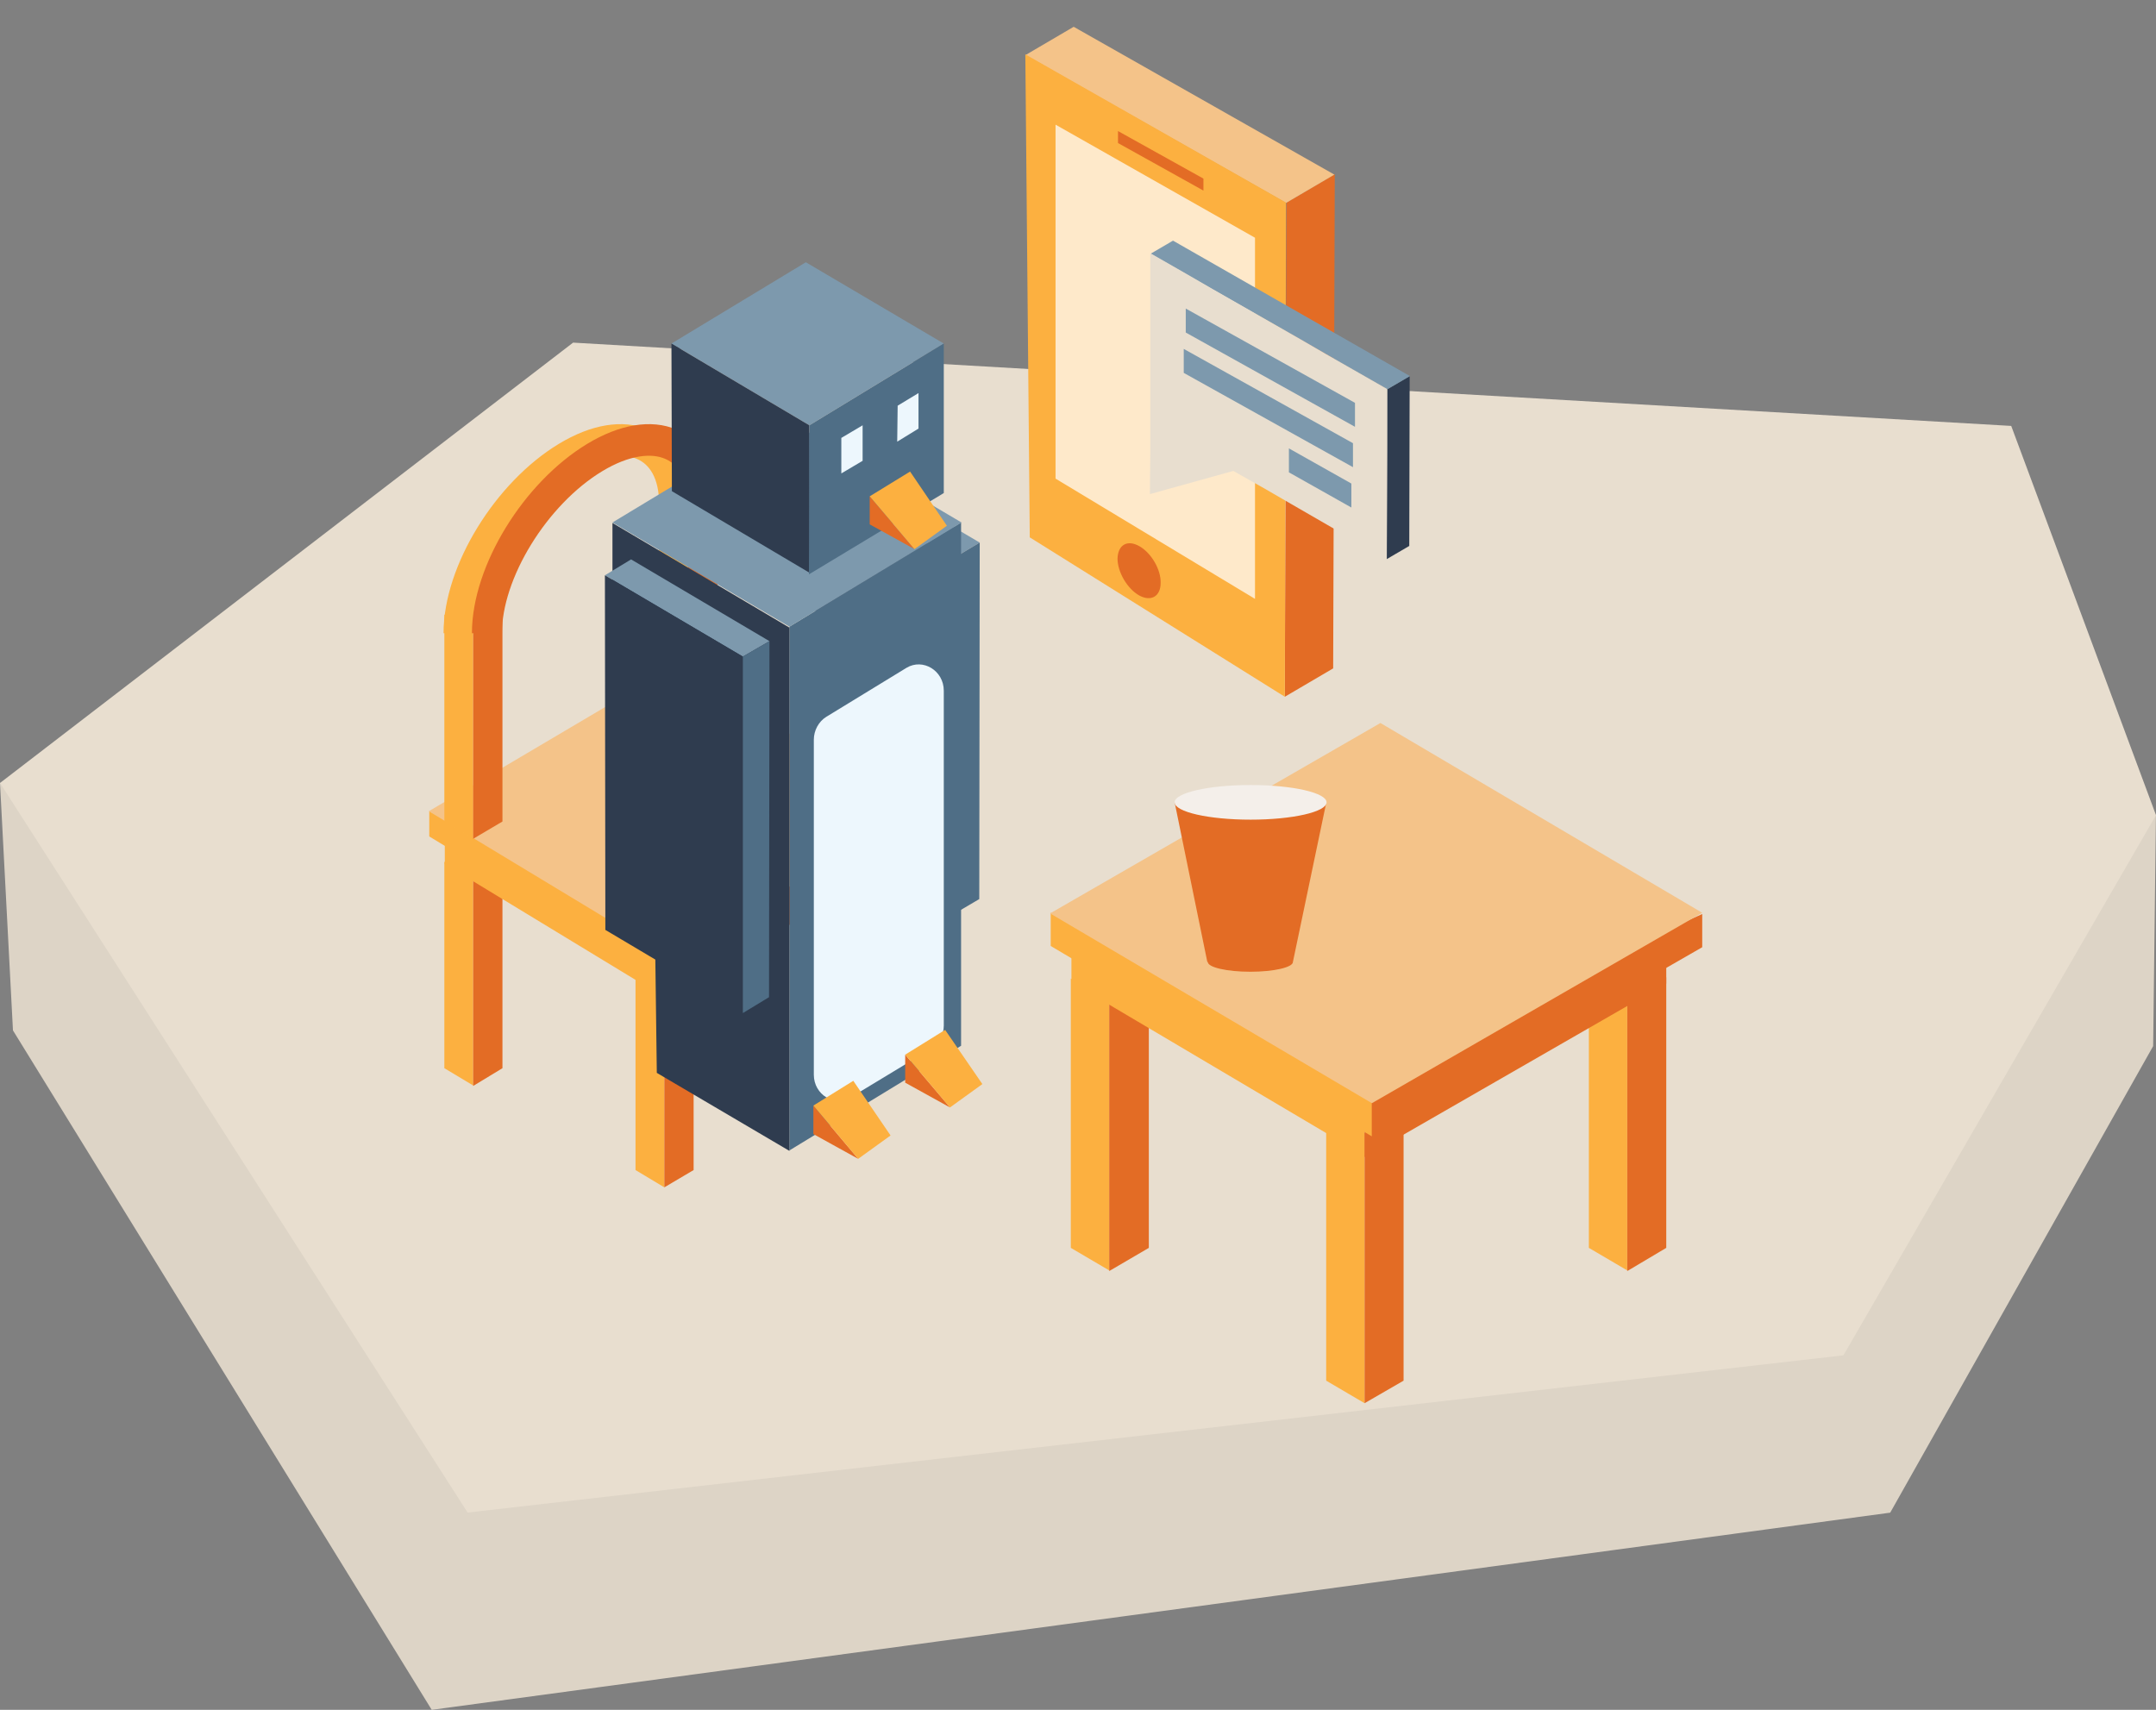 <svg xmlns="http://www.w3.org/2000/svg" xml:space="preserve" id="svg1224" version="1.1" viewBox="0 0 63.676 50.503">
  <rect x="0" y="0" width="63.676" height="50.503" fill="#808080" stroke="none"/>
  <g id="layer1" transform="translate(-55.498 -105.03)">
    <g id="layer1-3" transform="translate(8.124 -13.614)">
      <path id="path1173" fill="#ddd4c6" stroke-width=".265" d="m110.966 149.543-7.766 13.78-43.075 5.824-12.368-20.068-.383-7.31 63.674.954z"/>
      <path id="path1177" fill="#e8decf" stroke-width=".265" d="m47.375 141.77 13.81 21.55 40.633-4.644 9.232-15.955-4.276-11.497-42.474-2.46z"/>
    </g>
    <g id="g1693" transform="matrix(.18 0 0 .185 86.512 126.385)">
      <g id="g1661">
        <path id="polygon1657" d="m51.6 108.6-6.3-3.6V62l6.3 3.5z" class="st14"/>
        <path id="polygon1659" d="M51.6 108.6 58 105V61.7l-6.4 3.8z" class="st406"/>
      </g>
      <g id="g1667">
        <path id="polygon1663" d="m94.7 87.4-6.3-3.6v-43l6.3 3.5z" class="st14"/>
        <path id="polygon1665" d="m94.7 87.5 6.4-3.7V40.6l-6.4 3.7z" class="st406"/>
      </g>
      <g id="g1673">
        <path id="polygon1669" d="m9.7 87.4-6.3-3.6v-43l6.3 3.5z" class="st14"/>
        <path id="polygon1671" d="m9.7 87.5 6.5-3.7V40.6l-6.5 3.7z" class="st406"/>
      </g>
      <g id="g1691">
        <g id="g1681">
          <path id="polygon1675" d="M51.6 69.1 3.5 41.4V30.6l48.1 27.7z" class="st14"/>
          <path id="polygon1677" d="m51.6 69.3 49.5-27.7V30.7L51.6 58.5z" class="st406"/>
          <path id="polygon1679" d="M3.4 30.6 52.9 2.9l48.2 27.7-49.5 27.7z" class="st22"/>
        </g>
        <g id="g1689">
          <path id="polygon1683" d="M52.8 66 .1 35.6v-5.3l52.7 23.8z" class="st14"/>
          <path id="polygon1685" d="M52.8 66.1 107 35.8v-5.3L52.8 54.3z" class="st406"/>
          <path id="polygon1687" d="M0 30.4 54.2 0 107 30.3 52.8 60.7z" class="st22"/>
        </g>
      </g>
    </g>
    <g id="Group_540" transform="matrix(.119 0 0 .118 -151.565 -386.817)">
      <path id="Path_1399" d="m2058.9 4342.6 12-7.1.4-123.7-12 7.1z" class="st406"/>
      <path id="Path_1400" d="m2059.2 4219 12-7.1-64.7-37-12 7.1z" class="st22"/>
      <path id="Path_1401" d="m1995.6 4302.7 63.3 39.9.3-123.7-64.7-37.1z" class="st14"/>
      <path id="Path_1402" d="M2017.5 4201v3l21.2 11.9v-3z" class="st406"/>
      <path id="Path_1403" fill="#fff" d="M2002 4199.4v88.6l49.5 30.1v-90.4z" opacity=".72"/>
      <g id="Group_534" transform="translate(2066.782 4433.399)">
        <path id="Path_1404" d="M-44-128.5c-3-1.7-5.3-.3-5.4 3.1 0 3.4 2.4 7.5 5.3 9.2 3 1.7 5.4.3 5.4-3.1.1-3.3-2.3-7.5-5.3-9.2z" class="st406"/>
      </g>
      <g id="Group_539" transform="translate(2082.616 4281.831)">
        <g id="Group_535" transform="translate(117.572 67.82)">
          <path id="Path_1405" d="m-116-41.5 5.6-3.3.1-42.5-5.6 3.3z" class="st11"/>
        </g>
        <g id="Group_536" transform="translate(.337)">
          <path id="Path_1406" d="M1.4-16.2 7-19.5l-58.8-33.9-5.6 3.3z" class="st10"/>
        </g>
        <g id="Group_537" transform="translate(0 6.642)">
          <path id="Path_1407" d="m-57.2 3.4 20.7-5.8 7.9 4.5 6.5 3.8L1.6 19.7l.1-27.2v-15.4l-15.1-8.7-6.5-3.8-21.7-12.5-6.5-3.8-9-5.2v49.7z" class="st2"/>
        </g>
        <g id="Group_538" transform="translate(6.183 14.673)">
          <path id="Path_1408" d="m-60.3-6.9 18.5-5.2 7 4.1 5.8 3.4L-7.7 7.7l.1-24.3v-13.7l-13.6-7.8-5.8-3.4-19.4-11.2-5.8-3.4-8-4.6v44.5z" class="st2"/>
        </g>
        <path id="Path_1409" d="M-48.3-36.4v6l42 23.6v-6z" class="st10"/>
        <path id="Path_1410" d="M-48.8-26.3v6l42 23.6v-6z" class="st10"/>
        <path id="Path_1411" d="M-22.7-1.4v6l15.5 8.8v-6z" class="st10"/>
      </g>
    </g>
    <g id="g2281" transform="matrix(.131 0 0 .138 68.163 112.776)">
      <g id="g2227">
        <g id="g2179">
          <path id="polygon2175" d="M53.1 153.6V198l-6.5-3.7V150z" class="st14"/>
          <path id="polygon2177" d="M53.1 153.6V198l6.6-3.7v-44.5z" class="st406"/>
        </g>
        <g id="g2185">
          <path id="polygon2181" d="M97.4 131.9v44.3l-6.5-3.7v-44.2z" class="st14"/>
          <path id="polygon2183" d="M97.4 131.9v44.4l6.7-3.8V128z" class="st406"/>
        </g>
        <g id="g2191">
          <path id="polygon2187" d="M10 131.9v44.3l-6.5-3.7v-44.2z" class="st14"/>
          <path id="polygon2189" d="M10 131.9v44.4l6.6-3.8V128z" class="st406"/>
        </g>
        <g id="g2209">
          <g id="g2199">
            <path id="polygon2193" d="M53.2 146.3v11.1L3.6 128.8v-11.1z" class="st14"/>
            <path id="polygon2195" d="M53.2 146.4v11.2l50.9-28.6v-11.1z" class="st406"/>
            <path id="polygon2197" d="M53.2 146.3 3.5 117.7l50.9-28.5 49.7 28.5z" class="st22"/>
          </g>
          <g id="g2207">
            <path id="polygon2201" d="M54.4 141.9v12.2L.1 122.9v-5.4z" class="st14"/>
            <path id="polygon2203" d="M54.4 142.1v12.2l55.7-31.3v-5.3z" class="st406"/>
            <path id="polygon2205" d="M54.4 148.7 0 117.5l55.8-31.3 54.3 31.3z" class="st22"/>
          </g>
        </g>
        <g id="g2215">
          <path id="polygon2211" d="M10 79v44.4l-6.5-3.7V75.4z" class="st14"/>
          <path id="polygon2213" d="M10 79v44.4l6.6-3.7V75.2z" class="st406"/>
        </g>
        <g id="g2221">
          <path id="polygon2217" d="M58.4 51.6V96l-6.5-3.8V48z" class="st14"/>
          <path id="polygon2219" d="M58.4 51.6V96l6.7-3.7V47.7z" class="st406"/>
        </g>
        <path id="path2223" fill="none" stroke="#fcb040" stroke-miterlimit="10" stroke-width="6.762" d="M55.3 51.7c0-13.1-10.9-17.6-24.3-9.9C17.6 49.5 6.7 66.3 6.7 79.4"/>
        <path id="path2225" fill="none" stroke="#e36c25" stroke-miterlimit="10" stroke-width="6.762" d="M61.7 51.7c0-13.1-10.9-17.6-24.3-9.9C24 49.5 13.1 66.3 13.1 79.4"/>
      </g>
      <g id="g2279">
        <g id="g2277">
          <g id="g2235">
            <path id="polygon2229" d="m118.2 63.4 6-3.4-31.1-17.4-6 3.4z" class="st10"/>
            <path id="polygon2231" d="m118.2 63.4.1 76-31.1-17.5-.1-75.9z" class="st11"/>
            <path id="polygon2233" d="m118.2 63.4 6-3.4-.1 76.3-5.9 3.3z" class="st1"/>
          </g>
          <path id="polygon2237" d="M81.3 78v112.1l38.7-22.4v-112z" class="st1"/>
          <path id="path2239" d="m95.2 178.7 18.1-10.4c1.7-1 2.8-2.9 2.8-4.9V91.7c0-4.3-4.7-7-8.4-4.9L89.6 97.3c-1.7 1-2.8 2.9-2.8 4.9v71.7c0 4.3 4.7 7 8.4 4.8z" class="st12"/>
          <path id="polygon2241" d="M41.4 122.9V55.8l39.9 22.4v112l-29.9-16.7-.6-43.8z" class="st11"/>
          <path id="polygon2243" d="m81.3 78 38.8-22.3-39.8-22.3-38.9 22.3z" class="st10"/>
          <g id="g2259">
            <path id="polygon2245" d="m85.8 34.9 30.3-17.5L85 0 54.7 17.4z" class="st10"/>
            <path id="polygon2247" d="m85.8 34.9.1 31.6L54.8 49l-.1-31.6z" class="st11"/>
            <path id="polygon2249" d="m85.8 34.9 30.3-17.5v32L85.7 66.8z" class="st1"/>
            <path id="polygon2251" d="m105.7 30.7 4.7-2.7v7.6l-4.8 2.8z" class="st12"/>
            <path id="polygon2253" d="m93 37.6 4.8-2.7v7.6L93 45.2z" class="st12"/>
            <path id="polygon2255" d="M99.4 50.1v6l10.1 5.3z" class="st406"/>
            <path id="polygon2257" d="m116.8 56.4-8.3-11.6-9.1 5.3 10.1 11.3z" class="st14"/>
          </g>
          <path id="polygon2261" d="M107.4 169.6v6l10.1 5.3z" class="st406"/>
          <path id="polygon2263" d="m124.8 175.9-8.4-11.6-9 5.3 10.1 11.3z" class="st14"/>
          <path id="polygon2265" d="M86.7 180.5v6.1l10.1 5.3z" class="st406"/>
          <path id="polygon2267" d="m104.1 186.9-8.4-11.7-9 5.3 10.1 11.4z" class="st14"/>
          <g id="g2275">
            <path id="polygon2269" d="m70.8 84.4 6-3.3-31.2-17.5-5.9 3.4z" class="st10"/>
            <path id="polygon2271" d="m70.9 160.4-16.2-9.1-14.9-8.4-.1-75.9 31.1 17.4z" class="st11"/>
            <path id="polygon2273" d="m70.8 84.4 6-3.3-.1 76.2-5.9 3.4z" class="st1"/>
          </g>
        </g>
      </g>
    </g>
    <g id="g2349" transform="matrix(.071 0 0 .093 90.19 128.217)">
      <path id="path2345" d="M63.1 5.5 49.2 56.2c0 1.7-7.9 3.1-17.7 3.1-9.8 0-17.7-1.4-17.7-3.1h-.2L0 5.5Z" class="st406"/>
      <ellipse id="ellipse2347" cx="31.6" cy="5.5" fill="#f4efea" clip-path="url(#SVGID_00000145744931825879556540000000667481876401112977_)" rx="31.6" ry="5.5"/>
    </g>
  </g>
  <style id="style1575" type="text/css">
    .st1{fill:#4f6e86}.st2{fill:#e8decf}.st10{fill:#7d99ad}.st11{fill:#2f3c4f}.st12{fill:#edf7fd}.st14{fill:#fcb040}.st22{fill:#f4c389}.st406{fill:#e36c25}
  </style>
</svg>

